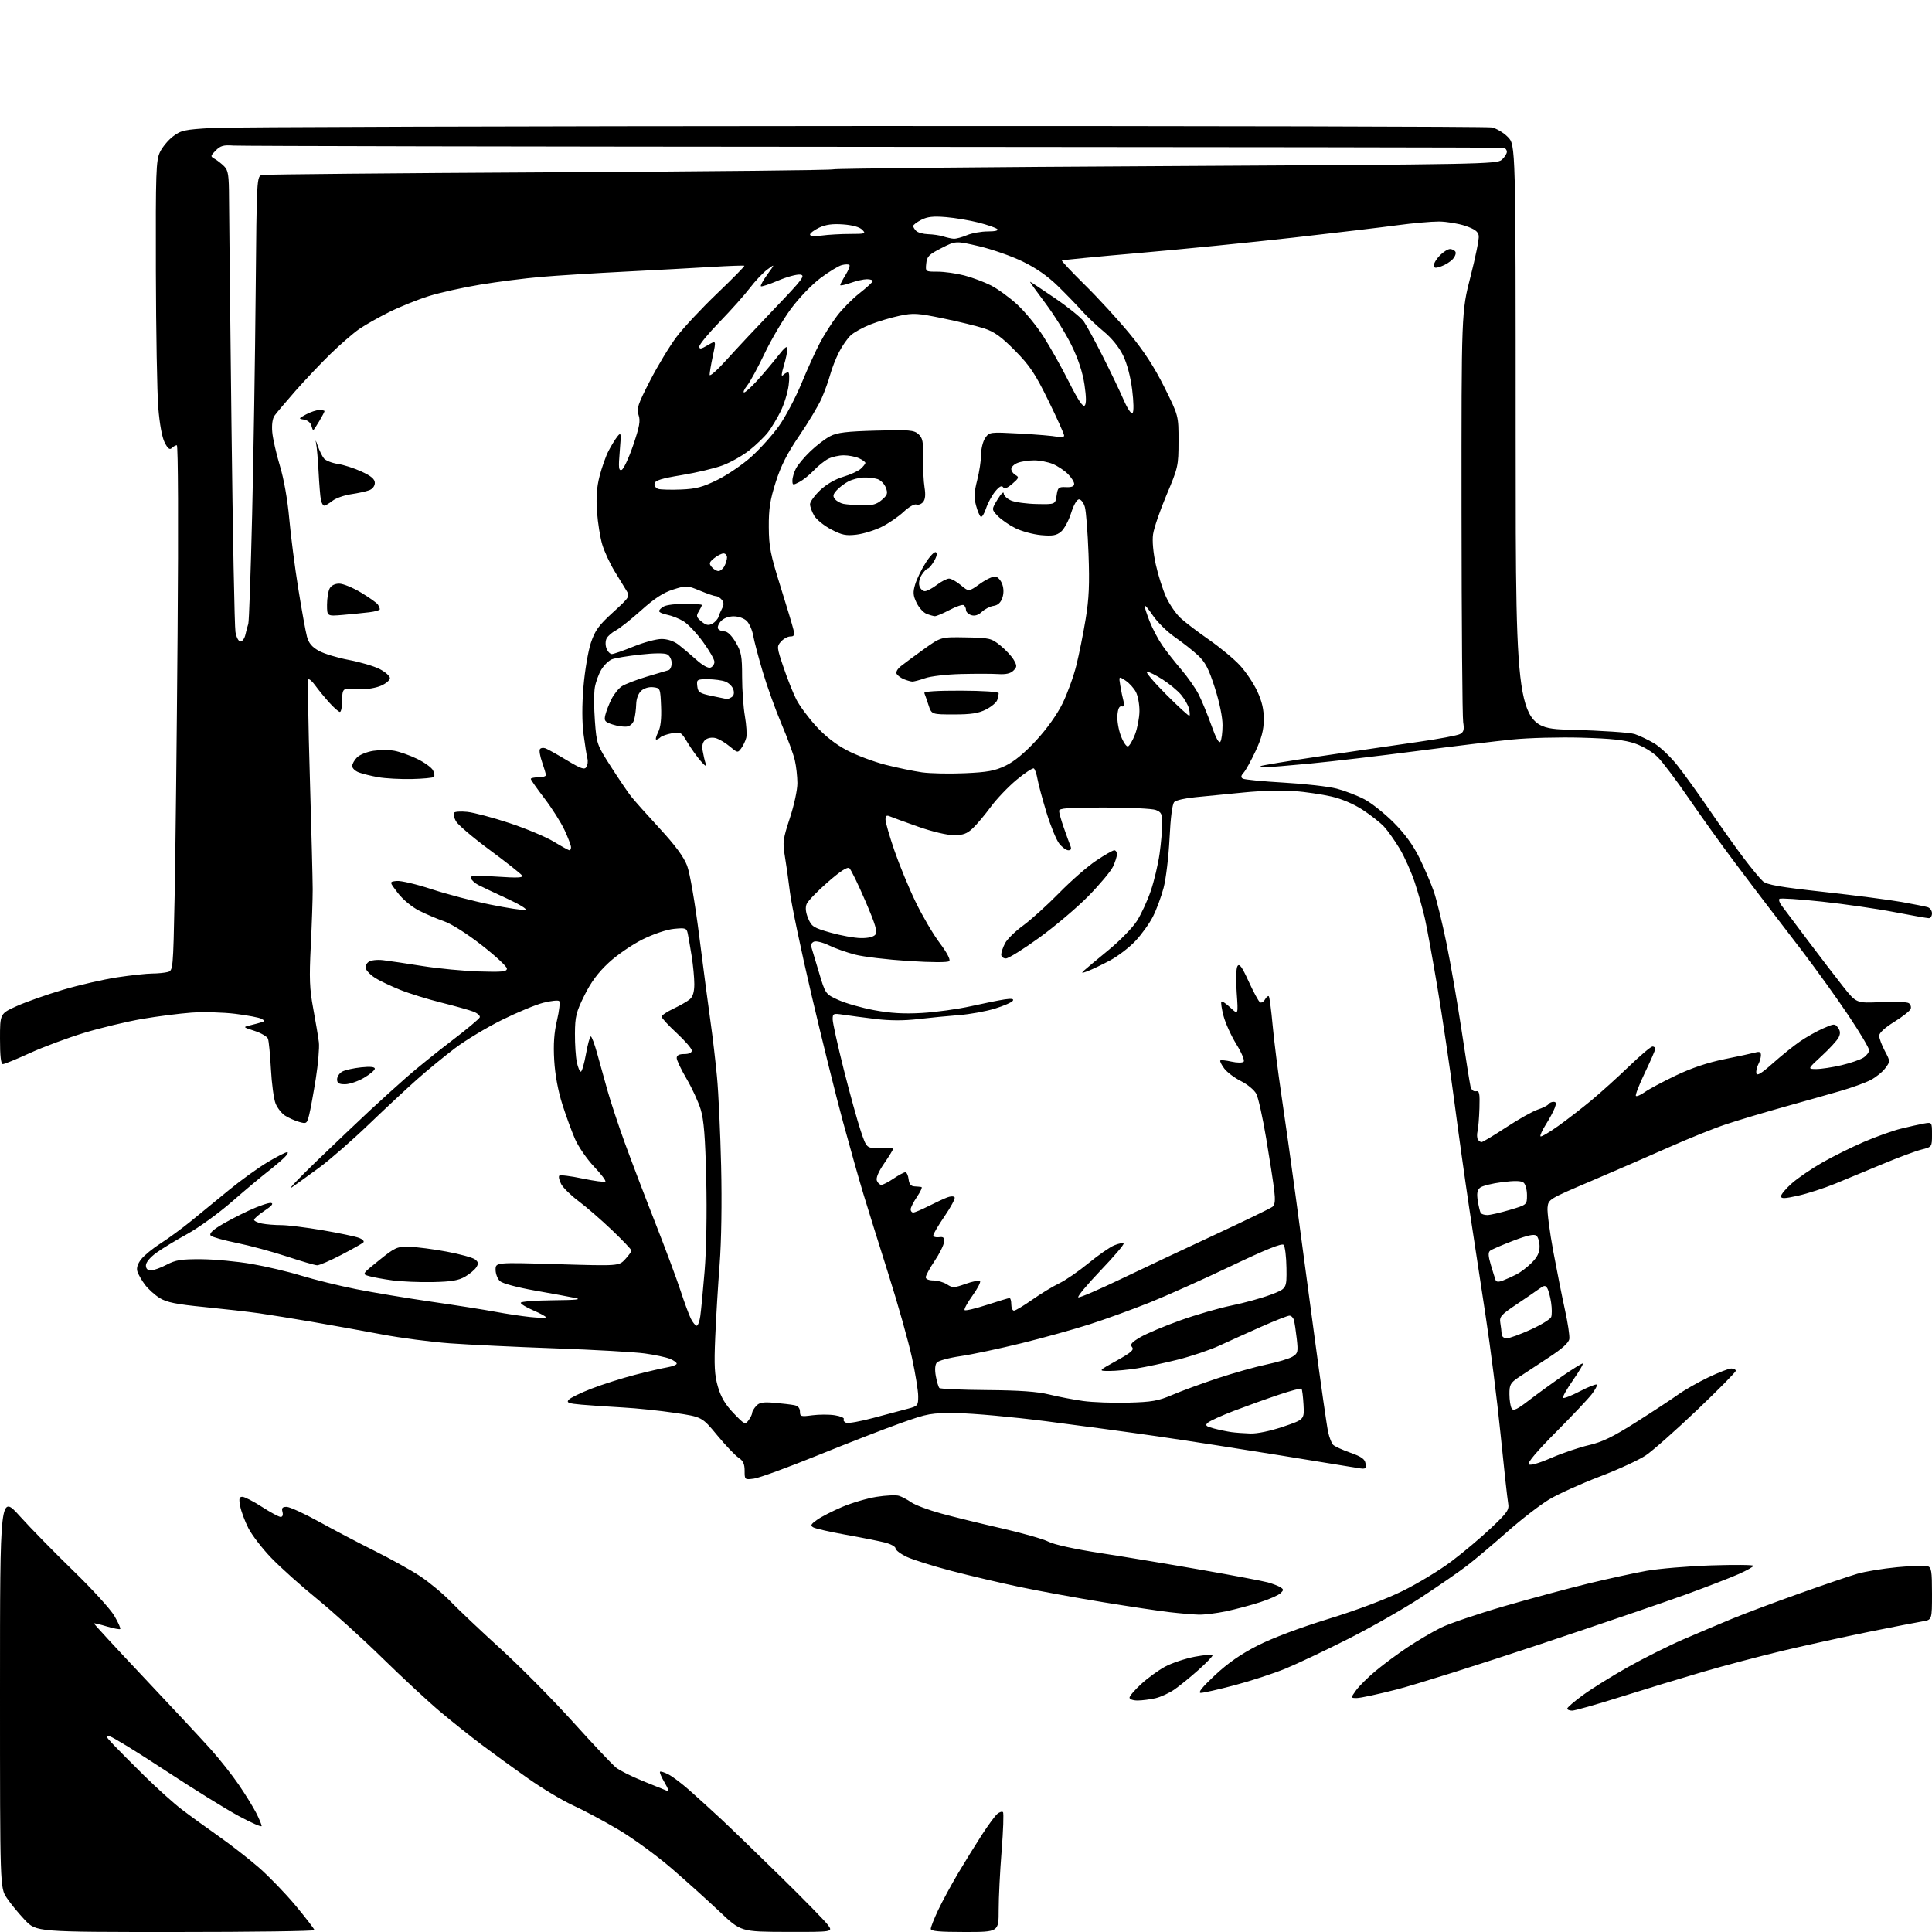 <?xml version="1.0" encoding="UTF-8" standalone="no"?>
<svg 
  version="1.1" 
  xmlns="http://www.w3.org/2000/svg" 
  xmlns:xlink="http://www.w3.org/1999/xlink" 
  xmlns:svg="http://www.w3.org/2000/svg"
  xmlns:rdf="http://www.w3.org/1999/02/22-rdf-syntax-ns#"
  xmlns:cc="http://creativecommons.org/ns#"
  xmlns:dc="http://purl.org/dc/elements/1.1/"
  viewBox="0 0 768 768"
  width="768"
  height="768"
>
<style>svg {background-color: white; }</style>"
<path stroke="none" fill="black" fill-rule="evenodd" d="M69.71,768.00C14.42,768.00 14.42,768.00 9.90,763.25C7.42,760.64 4.17,756.68 2.69,754.45C0.00,750.39 0.00,750.39 -0.00,672.18C-0.00,593.97 -0.00,593.97 7.91,602.73C12.26,607.56 21.86,617.35 29.23,624.50C36.60,631.65 43.90,639.66 45.44,642.30C46.98,644.93 48.04,647.30 47.79,647.55C47.54,647.80 45.14,647.34 42.46,646.54C39.78,645.73 37.48,645.18 37.35,645.32C37.22,645.45 46.20,655.19 57.30,666.96C68.41,678.72 80.35,691.54 83.83,695.43C87.32,699.32 92.31,705.65 94.94,709.50C97.57,713.35 100.68,718.39 101.86,720.71C103.04,723.03 104.00,725.35 104.00,725.88C104.00,726.41 99.84,724.58 94.75,721.82C89.66,719.07 76.60,710.96 65.73,703.81C54.86,696.65 44.96,690.56 43.73,690.26C41.79,689.79 41.95,690.20 45.00,693.45C46.92,695.49 52.56,701.16 57.51,706.04C62.47,710.91 69.05,716.84 72.14,719.20C75.23,721.57 81.75,726.30 86.63,729.73C91.51,733.15 98.80,738.82 102.83,742.32C106.86,745.82 113.49,752.69 117.57,757.59C121.64,762.49 124.98,766.84 124.99,767.25C124.99,767.66 100.12,768.00 69.71,768.00zM312.82,767.96C294.50,767.91 294.50,767.91 286.00,759.86C281.32,755.43 272.72,747.69 266.88,742.65C261.05,737.62 251.57,730.71 245.82,727.31C240.07,723.90 231.93,719.55 227.73,717.64C223.53,715.72 215.46,710.88 209.80,706.88C204.13,702.88 195.90,696.90 191.50,693.59C187.10,690.28 179.68,684.36 175.00,680.43C170.32,676.50 159.97,666.90 152.00,659.10C144.03,651.29 132.32,640.70 126.00,635.56C119.67,630.41 111.53,623.12 107.89,619.34C104.25,615.57 100.13,610.21 98.72,607.44C97.31,604.66 95.85,600.73 95.47,598.69C94.91,595.70 95.08,595.00 96.35,595.00C97.22,595.00 100.72,596.80 104.12,599.00C107.53,601.20 110.87,603.00 111.56,603.00C112.32,603.00 112.61,602.21 112.29,601.00C111.88,599.45 112.26,599.00 113.95,599.00C115.16,599.00 120.97,601.67 126.88,604.93C132.79,608.20 142.77,613.44 149.06,616.57C155.35,619.71 163.43,624.20 167.00,626.55C170.57,628.91 176.04,633.45 179.15,636.66C182.26,639.87 191.22,648.35 199.07,655.50C206.92,662.65 219.83,675.70 227.77,684.50C235.71,693.30 243.39,701.45 244.85,702.62C246.31,703.79 251.10,706.19 255.50,707.97C259.90,709.74 264.16,711.46 264.96,711.79C265.98,712.20 265.75,711.24 264.17,708.56C262.93,706.46 262.12,704.55 262.37,704.30C262.61,704.05 264.12,704.53 265.72,705.36C267.32,706.18 271.07,709.02 274.06,711.66C277.05,714.30 282.65,719.39 286.50,722.97C290.35,726.56 301.07,736.92 310.33,746.00C319.59,755.07 328.05,763.74 329.15,765.25C331.14,768.00 331.14,768.00 312.82,767.96zM383.50,768.00C373.37,768.00 370.00,767.69 370.00,766.75C370.00,766.06 371.33,762.70 372.94,759.28C374.56,755.86 378.09,749.34 380.79,744.78C383.49,740.23 387.76,733.32 390.28,729.43C392.80,725.54 395.58,721.76 396.46,721.04C397.33,720.31 398.34,720.01 398.70,720.36C399.05,720.72 398.81,727.64 398.16,735.75C397.51,743.86 396.98,754.44 396.99,759.25C397.00,768.00 397.00,768.00 383.50,768.00zM624.96,680.00C623.88,680.00 623.00,679.64 623.00,679.19C623.00,678.75 625.81,676.33 629.25,673.82C632.69,671.31 640.67,666.33 647.00,662.76C653.33,659.20 663.23,654.24 669.00,651.74C674.77,649.25 683.55,645.54 688.50,643.49C693.45,641.45 705.43,636.95 715.12,633.50C724.81,630.04 735.26,626.48 738.35,625.59C741.43,624.69 748.56,623.52 754.20,622.98C759.83,622.44 765.24,622.26 766.22,622.57C767.78,623.06 768.00,624.44 768.00,633.52C768.00,643.91 768.00,643.91 764.25,644.52C762.19,644.85 752.62,646.72 743.00,648.66C733.38,650.61 718.08,653.97 709.00,656.12C699.92,658.28 685.52,662.08 677.00,664.57C668.48,667.06 653.72,671.55 644.21,674.55C634.69,677.55 626.03,680.00 624.96,680.00zM452.25,675.98C450.44,675.99 449.00,675.49 449.00,674.84C449.00,674.20 451.09,671.77 453.64,669.43C456.18,667.09 460.44,663.99 463.10,662.54C465.76,661.10 471.10,659.31 474.97,658.57C478.83,657.84 482.00,657.59 482.00,658.04C482.00,658.48 479.43,661.13 476.29,663.93C473.15,666.73 468.90,670.18 466.85,671.60C464.81,673.02 461.41,674.58 459.32,675.07C457.22,675.55 454.04,675.96 452.25,675.98zM539.39,675.00C536.86,675.00 536.86,675.00 539.04,671.95C540.23,670.27 543.77,666.77 546.90,664.16C550.04,661.55 555.77,657.31 559.65,654.74C563.52,652.16 569.43,648.69 572.77,647.03C576.12,645.37 587.49,641.52 598.03,638.46C608.58,635.41 623.58,631.37 631.36,629.48C639.14,627.59 649.55,625.32 654.50,624.43C659.45,623.55 671.04,622.58 680.25,622.27C689.46,621.97 697.00,622.04 697.00,622.42C697.00,622.80 694.41,624.26 691.25,625.67C688.09,627.08 678.75,630.70 670.50,633.71C662.25,636.72 635.95,645.70 612.05,653.67C588.15,661.64 562.60,669.70 555.26,671.58C547.92,673.46 540.78,675.00 539.39,675.00zM477.30,672.95C476.08,672.92 477.89,670.67 482.93,665.95C488.13,661.09 493.24,657.53 499.93,654.13C505.79,651.14 516.68,647.05 528.00,643.56C539.32,640.08 550.77,635.77 557.50,632.46C563.55,629.49 572.33,624.17 577.00,620.64C581.68,617.12 588.78,611.14 592.78,607.35C599.30,601.16 599.99,600.16 599.50,597.48C599.20,595.84 597.84,583.48 596.48,570.00C595.13,556.52 592.42,535.15 590.47,522.50C588.52,509.85 585.61,490.73 584.00,480.00C582.39,469.27 579.69,449.93 578.00,437.00C576.30,424.07 573.34,404.09 571.41,392.59C569.48,381.08 567.23,368.71 566.41,365.09C565.59,361.46 563.79,355.07 562.42,350.87C561.04,346.68 558.33,340.60 556.39,337.37C554.45,334.14 551.66,330.20 550.18,328.61C548.71,327.03 544.89,324.02 541.70,321.93C538.12,319.59 533.34,317.56 529.20,316.61C525.51,315.77 518.89,314.80 514.50,314.44C510.10,314.09 501.10,314.34 494.50,315.01C487.90,315.68 479.25,316.52 475.28,316.89C471.30,317.25 467.49,318.11 466.80,318.80C466.01,319.59 465.32,324.84 464.91,333.27C464.55,340.55 463.49,349.39 462.55,352.93C461.62,356.46 459.72,361.59 458.34,364.31C456.96,367.04 453.84,371.40 451.40,374.00C448.97,376.60 444.38,380.12 441.21,381.81C438.04,383.50 434.11,385.38 432.47,386.00C429.92,386.96 429.71,386.92 431.00,385.73C431.82,384.97 436.17,381.35 440.64,377.68C445.12,374.01 450.19,368.82 451.90,366.15C453.62,363.48 456.12,358.07 457.46,354.12C458.80,350.17 460.37,343.54 460.95,339.40C461.53,335.25 462.00,329.85 462.00,327.40C462.00,323.54 461.66,322.82 459.43,321.98C458.02,321.44 448.80,321.00 438.93,321.00C424.59,321.00 421.00,321.27 421.00,322.34C421.00,323.08 421.85,326.12 422.90,329.09C423.94,332.07 425.11,335.29 425.50,336.25C426.00,337.46 425.74,338.00 424.68,338.00C423.84,338.00 422.20,336.80 421.05,335.34C419.90,333.87 417.64,328.36 416.03,323.09C414.41,317.81 412.80,311.81 412.43,309.74C412.07,307.67 411.41,305.75 410.96,305.47C410.51,305.20 407.41,307.24 404.08,310.01C400.75,312.78 396.13,317.63 393.82,320.78C391.51,323.92 388.30,327.74 386.70,329.25C384.38,331.44 382.85,332.00 379.14,331.99C376.45,331.99 370.50,330.57 365.00,328.63C359.77,326.79 354.71,324.95 353.75,324.53C352.42,323.96 352.00,324.26 352.00,325.80C352.00,326.90 353.60,332.46 355.56,338.15C357.52,343.84 361.30,353.02 363.97,358.53C366.64,364.05 370.95,371.40 373.55,374.85C376.44,378.70 377.91,381.49 377.34,382.06C376.78,382.62 370.52,382.61 361.18,382.01C352.81,381.48 343.23,380.34 339.91,379.48C336.59,378.62 331.92,376.97 329.54,375.81C327.16,374.65 324.50,373.98 323.62,374.31C322.75,374.65 322.22,375.50 322.45,376.21C322.68,376.92 324.05,381.47 325.49,386.33C328.11,395.16 328.11,395.16 333.31,397.52C336.16,398.82 342.55,400.63 347.50,401.56C354.01,402.77 359.27,403.08 366.50,402.67C372.00,402.35 380.77,401.14 386.00,399.97C391.23,398.80 397.26,397.59 399.40,397.27C402.16,396.87 403.10,397.03 402.61,397.82C402.23,398.44 399.03,399.84 395.50,400.93C391.97,402.02 385.58,403.18 381.29,403.51C377.01,403.84 369.68,404.56 365.00,405.10C359.26,405.77 353.74,405.75 348.00,405.05C343.32,404.48 337.59,403.73 335.25,403.37C331.23,402.77 331.00,402.87 331.00,405.19C331.00,406.53 332.98,415.48 335.39,425.07C337.81,434.66 340.85,445.65 342.14,449.50C344.50,456.50 344.50,456.50 349.75,456.28C352.64,456.16 355.00,456.35 355.00,456.71C355.00,457.06 353.41,459.67 351.46,462.49C349.21,465.76 348.16,468.25 348.57,469.32C348.92,470.24 349.74,471.00 350.37,471.00C351.01,471.00 353.19,469.87 355.21,468.50C357.24,467.12 359.34,466.00 359.88,466.00C360.42,466.00 361.01,467.24 361.18,468.75C361.41,470.68 362.09,471.53 363.50,471.60C364.60,471.66 365.85,471.77 366.29,471.85C366.72,471.93 365.93,473.68 364.54,475.73C363.14,477.78 362.00,480.03 362.00,480.73C362.00,481.43 362.46,482.00 363.03,482.00C363.60,482.00 366.33,480.85 369.10,479.45C371.86,478.05 375.21,476.49 376.53,475.99C377.91,475.46 379.16,475.45 379.48,475.96C379.78,476.45 377.99,479.81 375.51,483.43C373.03,487.05 371.00,490.49 371.00,491.07C371.00,491.65 372.01,491.98 373.25,491.81C375.07,491.56 375.45,491.94 375.26,493.78C375.12,495.03 373.44,498.40 371.51,501.27C369.58,504.13 368.00,507.04 368.00,507.74C368.00,508.48 369.26,509.00 371.04,509.00C372.70,509.00 375.15,509.71 376.46,510.57C378.65,512.00 379.28,511.98 383.88,510.35C386.64,509.37 389.20,508.87 389.57,509.24C389.95,509.61 388.59,512.23 386.56,515.06C384.52,517.88 383.13,520.47 383.46,520.79C383.79,521.12 387.79,520.18 392.34,518.70C396.89,517.21 400.93,516.00 401.31,516.00C401.69,516.00 402.00,517.12 402.00,518.50C402.00,519.88 402.48,521.00 403.07,521.00C403.66,521.00 406.92,519.05 410.32,516.66C413.72,514.27 418.52,511.35 421.00,510.17C423.48,509.00 428.71,505.40 432.63,502.19C436.55,498.97 441.18,495.75 442.91,495.04C444.65,494.32 446.32,493.99 446.64,494.31C446.96,494.63 442.81,499.50 437.42,505.13C432.03,510.77 428.09,515.53 428.65,515.72C429.22,515.91 436.84,512.63 445.59,508.43C454.34,504.23 471.18,496.29 483.00,490.80C494.82,485.30 505.10,480.31 505.84,479.71C506.83,478.89 507.00,477.14 506.51,473.05C506.14,470.00 504.71,460.77 503.33,452.54C501.96,444.31 500.19,436.34 499.41,434.83C498.63,433.33 495.90,431.05 493.33,429.77C490.77,428.49 487.76,426.23 486.65,424.74C485.54,423.25 484.84,421.83 485.10,421.57C485.35,421.32 487.34,421.51 489.53,422.01C491.76,422.51 493.88,422.52 494.36,422.04C494.85,421.55 493.58,418.50 491.46,415.07C489.39,411.72 487.10,406.65 486.36,403.81C485.62,400.97 485.25,398.42 485.52,398.15C485.80,397.87 487.42,398.96 489.13,400.57C492.24,403.50 492.24,403.50 491.60,394.50C491.23,389.21 491.37,384.89 491.93,384.02C492.68,382.88 493.70,384.29 496.38,390.17C498.29,394.36 500.31,398.07 500.87,398.42C501.42,398.76 502.32,398.25 502.86,397.28C503.41,396.31 504.08,395.75 504.37,396.03C504.65,396.32 505.34,401.49 505.89,407.53C506.44,413.56 508.02,426.15 509.41,435.50C510.80,444.85 513.30,462.62 514.97,475.00C516.64,487.38 520.04,512.77 522.54,531.43C525.03,550.09 527.47,567.13 527.96,569.30C528.44,571.47 529.34,573.74 529.94,574.34C530.55,574.95 533.62,576.36 536.77,577.47C541.25,579.06 542.57,580.00 542.83,581.81C543.13,583.91 542.86,584.07 539.83,583.57C538.00,583.26 523.90,580.97 508.50,578.47C493.10,575.97 471.27,572.58 460.00,570.95C448.73,569.32 428.76,566.62 415.64,564.94C402.52,563.26 386.77,561.83 380.64,561.76C369.99,561.64 368.99,561.82 358.00,565.73C351.68,567.98 336.83,573.74 325.01,578.54C313.18,583.33 301.82,587.48 299.76,587.76C296.02,588.26 296.00,588.25 296.00,584.65C296.00,581.94 295.40,580.65 293.59,579.46C292.26,578.59 288.45,574.59 285.12,570.57C279.07,563.25 279.07,563.25 268.28,561.65C262.35,560.76 253.00,559.79 247.50,559.49C242.00,559.18 234.66,558.69 231.20,558.38C225.99,557.93 225.10,557.59 226.04,556.45C226.67,555.69 230.78,553.69 235.19,551.99C239.59,550.29 247.31,547.84 252.34,546.54C257.38,545.24 263.19,543.89 265.25,543.54C267.31,543.19 269.00,542.53 269.00,542.08C269.00,541.62 267.76,540.74 266.25,540.13C264.74,539.52 260.26,538.57 256.29,538.02C252.33,537.47 236.35,536.56 220.79,536.00C205.23,535.45 186.38,534.54 178.89,534.00C171.40,533.45 159.25,531.86 151.89,530.47C144.53,529.08 132.20,526.86 124.50,525.53C116.80,524.21 107.12,522.64 103.00,522.05C98.88,521.46 89.09,520.35 81.25,519.57C70.04,518.47 66.26,517.70 63.48,515.99C61.54,514.79 58.89,512.39 57.59,510.66C56.30,508.92 54.95,506.56 54.60,505.41C54.18,504.03 54.71,502.36 56.15,500.54C57.35,499.01 60.84,496.16 63.92,494.21C66.99,492.25 72.42,488.26 76.00,485.35C79.58,482.43 86.33,476.91 91.00,473.07C95.67,469.24 102.54,464.28 106.26,462.05C109.98,459.82 113.53,458.00 114.15,458.00C114.77,458.00 114.20,459.03 112.89,460.29C111.57,461.55 108.55,464.10 106.16,465.95C103.77,467.80 97.47,473.09 92.16,477.71C86.85,482.33 78.86,488.11 74.40,490.55C69.95,492.99 64.44,496.35 62.15,498.00C59.68,499.80 58.00,501.82 58.00,503.01C58.00,504.32 58.67,505.00 59.97,505.00C61.05,505.00 63.86,503.99 66.22,502.75C69.82,500.86 72.01,500.51 80.00,500.56C85.22,500.59 94.22,501.43 100.00,502.43C105.78,503.43 114.72,505.54 119.89,507.13C125.05,508.71 134.78,511.11 141.52,512.45C148.25,513.79 161.80,516.04 171.63,517.47C181.46,518.89 192.88,520.69 197.00,521.47C201.12,522.25 207.31,523.18 210.75,523.54C214.19,523.90 217.00,523.94 217.00,523.63C217.00,523.31 214.75,522.09 212.00,520.90C209.25,519.72 207.00,518.36 207.00,517.88C207.00,517.39 212.74,516.95 219.75,516.88C229.28,516.79 231.49,516.55 228.50,515.93C226.30,515.48 219.10,514.15 212.51,512.99C205.61,511.77 199.77,510.20 198.76,509.28C197.79,508.41 197.00,506.36 197.00,504.74C197.00,501.80 197.00,501.80 221.51,502.53C246.03,503.26 246.03,503.26 248.51,500.58C249.88,499.10 251.00,497.55 251.00,497.12C251.00,496.70 247.49,493.01 243.20,488.92C238.92,484.84 232.95,479.67 229.95,477.44C226.95,475.20 223.86,472.16 223.08,470.69C222.30,469.21 221.96,467.71 222.32,467.34C222.69,466.98 226.83,467.49 231.52,468.48C236.22,469.46 240.32,470.01 240.64,469.69C240.96,469.37 238.93,466.69 236.13,463.74C233.34,460.78 229.97,455.91 228.64,452.92C227.32,449.93 225.03,443.67 223.54,438.99C221.82,433.59 220.65,427.23 220.31,421.50C219.94,415.07 220.25,410.52 221.42,405.58C222.32,401.77 222.70,398.33 222.28,397.93C221.85,397.54 219.03,397.84 216.00,398.60C212.97,399.37 205.55,402.45 199.50,405.45C193.45,408.45 185.05,413.51 180.84,416.70C176.63,419.89 169.88,425.43 165.86,429.00C161.83,432.57 153.13,440.69 146.52,447.03C139.91,453.37 131.12,461.04 127.00,464.07C122.88,467.10 117.92,470.67 116.00,472.00C114.08,473.33 118.58,468.57 126.00,461.42C133.43,454.27 142.88,445.28 147.00,441.45C151.12,437.62 157.69,431.68 161.58,428.25C165.48,424.82 173.55,418.29 179.51,413.75C185.48,409.21 190.52,405.00 190.72,404.39C190.92,403.77 189.82,402.78 188.29,402.17C186.75,401.56 181.00,399.95 175.50,398.57C170.00,397.20 162.57,394.89 159.00,393.45C155.43,392.00 151.08,389.95 149.35,388.89C147.62,387.83 145.90,386.19 145.54,385.26C145.15,384.23 145.53,383.09 146.50,382.38C147.42,381.70 149.88,381.41 152.30,381.69C154.61,381.96 161.68,383.01 168.00,384.02C174.32,385.02 184.45,385.99 190.50,386.17C199.69,386.45 201.50,386.26 201.50,385.02C201.50,384.21 197.00,380.03 191.50,375.73C185.64,371.16 179.43,367.22 176.50,366.22C173.75,365.27 169.26,363.36 166.52,361.96C163.65,360.49 160.09,357.52 158.13,354.96C154.72,350.50 154.72,350.50 157.71,350.20C159.36,350.03 165.61,351.51 171.60,353.48C177.60,355.45 188.07,358.20 194.87,359.58C201.68,360.97 207.98,361.92 208.87,361.71C209.78,361.49 206.54,359.50 201.50,357.18C196.55,354.90 191.41,352.47 190.08,351.77C188.75,351.07 187.46,349.88 187.20,349.12C186.83,347.98 188.58,347.87 197.50,348.48C205.66,349.03 208.07,348.93 207.52,348.03C207.12,347.38 201.32,342.80 194.64,337.86C187.96,332.92 181.92,327.77 181.21,326.41C180.49,325.06 180.15,323.57 180.44,323.10C180.73,322.63 183.11,322.46 185.73,322.73C188.36,323.00 195.90,325.00 202.49,327.18C209.08,329.36 217.02,332.69 220.12,334.57C223.22,336.46 226.04,338.00 226.38,338.00C226.72,338.00 227.00,337.44 226.99,336.75C226.98,336.06 225.83,333.02 224.43,330.00C223.02,326.98 219.43,321.30 216.44,317.39C213.45,313.48 211.00,309.99 211.00,309.64C211.00,309.29 212.35,309.00 214.00,309.00C215.65,309.00 217.00,308.61 217.00,308.13C217.00,307.64 216.33,305.35 215.51,303.02C214.69,300.69 214.28,298.35 214.61,297.83C214.93,297.30 215.94,297.14 216.85,297.48C217.76,297.82 221.58,299.96 225.34,302.22C230.92,305.58 232.34,306.08 233.10,304.92C233.61,304.14 233.79,302.60 233.50,301.50C233.20,300.40 232.52,296.10 231.98,291.95C231.34,287.06 231.32,280.37 231.94,272.95C232.47,266.65 233.79,258.83 234.87,255.57C236.53,250.60 237.96,248.62 243.68,243.41C250.23,237.43 250.44,237.09 249.06,234.84C248.26,233.55 246.11,230.03 244.27,227.00C242.43,223.97 240.25,219.25 239.42,216.50C238.59,213.75 237.65,207.90 237.33,203.50C236.91,197.78 237.20,193.72 238.35,189.25C239.24,185.81 240.83,181.31 241.90,179.25C242.97,177.19 244.56,174.60 245.43,173.50C246.90,171.65 246.97,172.07 246.36,179.38C245.81,185.90 245.94,187.19 247.10,186.80C247.87,186.55 249.92,182.17 251.67,177.08C254.23,169.58 254.64,167.28 253.84,164.98C252.97,162.49 253.54,160.78 258.41,151.32C261.47,145.37 266.21,137.54 268.94,133.92C271.67,130.30 278.94,122.52 285.09,116.64C291.24,110.75 296.10,105.81 295.89,105.64C295.67,105.48 289.88,105.69 283.00,106.10C276.12,106.52 260.60,107.36 248.50,107.98C236.40,108.59 221.32,109.54 215.00,110.08C208.68,110.62 197.88,112.00 191.00,113.13C184.12,114.26 174.90,116.32 170.50,117.69C166.10,119.07 159.04,121.91 154.80,124.01C150.57,126.11 145.17,129.16 142.80,130.79C140.44,132.42 135.33,136.85 131.44,140.63C127.56,144.41 121.26,151.06 117.44,155.40C113.63,159.75 109.90,164.16 109.16,165.20C108.31,166.39 107.97,168.86 108.23,171.80C108.46,174.39 109.82,180.39 111.26,185.15C112.86,190.43 114.31,198.61 114.98,206.15C115.58,212.94 117.20,225.47 118.57,234.00C119.94,242.53 121.49,251.10 122.02,253.06C122.71,255.64 124.00,257.19 126.74,258.71C128.81,259.87 134.16,261.49 138.64,262.33C143.12,263.17 148.63,264.79 150.89,265.94C153.15,267.10 155.00,268.73 155.00,269.57C155.00,270.41 153.36,271.79 151.35,272.63C149.34,273.47 145.85,274.06 143.60,273.94C141.34,273.83 138.71,273.79 137.75,273.87C136.36,273.97 136.00,274.93 136.00,278.50C136.00,280.98 135.60,283.00 135.12,283.00C134.63,283.00 132.72,281.31 130.86,279.25C129.01,277.19 126.52,274.15 125.33,272.50C124.14,270.85 122.91,269.76 122.59,270.07C122.28,270.39 122.53,287.71 123.16,308.57C123.78,329.43 124.29,349.65 124.30,353.50C124.31,357.35 123.96,367.48 123.54,376.00C122.89,388.94 123.05,393.07 124.53,401.00C125.50,406.23 126.50,412.22 126.76,414.32C127.01,416.42 126.46,422.94 125.53,428.82C124.59,434.69 123.41,441.15 122.90,443.17C122.00,446.71 121.84,446.82 118.86,445.96C117.15,445.47 114.65,444.34 113.29,443.46C111.94,442.57 110.25,440.42 109.55,438.67C108.84,436.93 108.01,430.77 107.70,425.00C107.39,419.23 106.86,413.79 106.52,412.91C106.19,412.04 103.79,410.64 101.21,409.80C96.50,408.28 96.50,408.28 99.50,407.56C101.15,407.16 103.17,406.62 104.00,406.35C105.31,405.93 105.30,405.75 103.93,404.98C103.06,404.50 98.40,403.61 93.56,403.01C88.72,402.41 80.88,402.19 76.13,402.53C71.38,402.88 62.55,404.00 56.49,405.04C50.44,406.08 40.09,408.57 33.49,410.56C26.90,412.56 17.18,416.18 11.89,418.60C6.61,421.02 1.77,423.00 1.14,423.00C0.36,423.00 -0.00,419.83 -0.00,412.96C-0.00,402.92 -0.00,402.92 6.73,399.90C10.43,398.24 18.68,395.33 25.07,393.44C31.46,391.55 41.14,389.33 46.59,388.50C52.04,387.68 58.30,387.00 60.50,386.99C62.70,386.98 65.47,386.71 66.66,386.39C68.79,385.82 68.83,385.45 69.41,356.66C69.74,340.62 70.27,293.64 70.59,252.25C70.94,208.47 70.81,177.00 70.29,177.00C69.80,177.00 68.90,177.50 68.29,178.11C67.47,178.93 66.72,178.36 65.47,175.94C64.43,173.92 63.44,168.56 62.92,162.07C62.45,156.26 62.02,131.84 61.96,107.81C61.86,68.47 62.02,63.75 63.57,60.50C64.51,58.51 66.85,55.69 68.78,54.22C71.95,51.80 73.36,51.49 84.39,50.86C91.05,50.48 207.48,50.13 343.12,50.08C478.77,50.04 591.21,50.29 593.00,50.65C594.78,51.01 597.65,52.71 599.37,54.44C602.50,57.59 602.50,57.59 602.50,173.54C602.50,289.50 602.50,289.50 624.50,290.09C636.60,290.42 648.00,291.19 649.83,291.80C651.67,292.41 655.11,294.05 657.49,295.44C659.86,296.83 664.04,300.79 666.77,304.23C669.50,307.68 675.25,315.68 679.56,322.00C683.87,328.32 689.95,336.88 693.07,341.00C696.19,345.12 699.65,349.31 700.76,350.30C702.36,351.73 707.40,352.62 725.14,354.57C737.44,355.93 751.33,357.73 756.00,358.57C760.67,359.41 765.29,360.33 766.25,360.61C767.21,360.90 768.00,362.00 768.00,363.07C768.00,364.13 767.44,365.00 766.75,365.00C766.06,364.99 759.88,363.90 753.00,362.57C746.12,361.24 733.19,359.37 724.25,358.41C715.31,357.45 707.71,356.95 707.36,357.31C707.01,357.66 707.35,358.79 708.11,359.82C708.87,360.85 713.53,367.05 718.45,373.60C723.37,380.14 729.77,388.50 732.67,392.16C737.94,398.81 737.94,398.81 747.72,398.35C753.10,398.09 758.08,398.28 758.78,398.77C759.49,399.26 759.82,400.30 759.51,401.08C759.21,401.86 756.27,404.17 752.98,406.21C749.28,408.50 747.00,410.60 747.00,411.71C747.00,412.69 748.00,415.39 749.22,417.71C751.45,421.92 751.45,421.92 749.42,424.64C748.30,426.14 745.68,428.25 743.60,429.33C741.51,430.41 736.14,432.36 731.65,433.66C727.17,434.96 716.98,437.84 709.00,440.07C701.02,442.30 690.66,445.40 685.97,446.97C681.28,448.53 671.16,452.61 663.47,456.03C655.79,459.44 641.85,465.50 632.50,469.48C615.66,476.64 615.50,476.74 615.17,480.04C614.99,481.87 616.02,489.70 617.45,497.44C618.89,505.17 620.98,515.66 622.10,520.74C623.22,525.83 624.00,531.00 623.82,532.24C623.60,533.80 621.02,536.12 615.50,539.72C611.10,542.59 605.81,546.08 603.75,547.46C600.39,549.72 600.00,550.43 600.02,554.24C600.02,556.58 600.43,559.13 600.91,559.89C601.60,560.99 603.07,560.30 607.85,556.61C611.19,554.05 617.17,549.71 621.14,546.97C625.11,544.24 628.71,542.00 629.14,542.00C629.58,542.00 627.87,544.95 625.35,548.55C622.83,552.16 621.03,555.36 621.34,555.68C621.66,555.99 624.68,554.81 628.05,553.05C631.43,551.30 634.44,550.10 634.74,550.40C635.03,550.70 634.14,552.42 632.75,554.22C631.37,556.03 624.94,562.82 618.48,569.32C611.14,576.70 607.08,581.48 607.67,582.07C608.26,582.66 611.63,581.71 616.66,579.53C621.09,577.61 627.82,575.33 631.61,574.46C636.95,573.23 641.20,571.17 650.50,565.26C657.10,561.08 664.56,556.17 667.07,554.37C669.58,552.57 674.97,549.50 679.04,547.55C683.11,545.60 687.24,544.00 688.22,544.00C689.20,544.00 690.00,544.41 690.00,544.92C690.00,545.43 683.08,552.44 674.61,560.51C666.15,568.57 656.99,576.67 654.26,578.51C651.53,580.35 643.27,584.15 635.90,586.96C628.53,589.77 619.56,593.82 615.96,595.96C612.36,598.09 604.83,603.90 599.22,608.85C593.61,613.81 586.41,619.88 583.21,622.34C580.01,624.80 571.79,630.48 564.95,634.96C558.10,639.45 545.08,646.87 536.00,651.46C526.92,656.05 515.67,661.38 511.00,663.30C506.32,665.22 497.24,668.19 490.80,669.90C484.37,671.60 478.29,672.98 477.30,672.95zM476.50,641.85C474.30,641.79 469.12,641.35 465.00,640.87C460.88,640.40 448.95,638.61 438.50,636.90C428.05,635.20 413.20,632.48 405.50,630.87C397.80,629.25 385.53,626.37 378.23,624.46C370.93,622.55 362.95,620.04 360.48,618.89C358.02,617.73 356.00,616.21 356.00,615.51C356.00,614.81 354.09,613.76 351.75,613.17C349.41,612.59 342.42,611.19 336.20,610.08C329.99,608.96 324.20,607.65 323.34,607.17C322.03,606.44 322.27,605.94 324.81,604.14C326.47,602.95 330.95,600.66 334.76,599.04C338.57,597.42 344.72,595.60 348.44,595.01C352.16,594.42 356.17,594.23 357.35,594.60C358.53,594.96 360.74,596.14 362.25,597.20C363.77,598.27 369.11,600.27 374.13,601.64C379.15,603.02 389.97,605.67 398.19,607.54C406.41,609.41 414.79,611.81 416.82,612.86C419.02,614.00 427.33,615.82 437.50,617.38C446.85,618.82 464.84,621.80 477.48,624.02C490.12,626.23 502.05,628.49 503.98,629.02C505.92,629.56 508.18,630.43 509.00,630.96C510.33,631.82 510.33,632.09 509.00,633.35C508.18,634.12 504.57,635.72 500.99,636.88C497.41,638.05 491.33,639.67 487.49,640.49C483.64,641.30 478.70,641.91 476.50,641.85zM497.05,569.85C499.77,569.94 504.98,568.85 510.05,567.14C518.50,564.28 518.50,564.28 518.17,558.39C517.99,555.16 517.63,552.30 517.37,552.03C517.11,551.77 512.98,552.88 508.20,554.48C503.41,556.09 495.45,558.95 490.50,560.84C485.55,562.74 480.88,564.86 480.11,565.57C478.95,566.63 479.37,567.02 482.61,567.86C484.75,568.42 487.85,569.06 489.50,569.29C491.15,569.52 494.55,569.77 497.05,569.85zM297.58,564.56C298.36,563.49 299.00,562.18 299.00,561.64C299.00,561.10 299.71,559.87 300.58,558.91C301.85,557.51 303.29,557.26 307.83,557.64C310.95,557.91 314.51,558.33 315.75,558.58C317.23,558.88 318.00,559.76 318.00,561.15C318.00,563.10 318.37,563.21 322.92,562.60C325.63,562.25 329.67,562.24 331.90,562.60C334.14,562.96 335.72,563.65 335.42,564.13C335.12,564.62 335.54,565.27 336.36,565.58C337.18,565.90 342.04,565.03 347.17,563.65C352.30,562.27 358.41,560.64 360.75,560.03C364.83,558.97 365.00,558.77 365.00,555.04C365.00,552.91 363.88,545.97 362.50,539.62C361.13,533.27 356.90,518.27 353.10,506.29C349.31,494.31 344.84,480.00 343.18,474.50C341.51,469.00 337.89,456.18 335.12,446.00C332.35,435.82 326.71,413.10 322.59,395.50C318.46,377.90 314.59,359.45 313.99,354.50C313.39,349.55 312.46,342.99 311.93,339.93C311.07,334.93 311.28,333.41 313.98,325.21C315.68,320.06 316.99,313.97 316.98,311.28C316.96,308.65 316.51,304.57 315.96,302.21C315.42,299.84 313.02,293.32 310.63,287.71C308.25,282.09 304.90,272.77 303.19,267.00C301.48,261.23 299.77,254.75 299.40,252.61C299.03,250.48 297.89,247.89 296.86,246.86C295.79,245.79 293.58,245.00 291.65,245.00C289.62,245.00 287.63,245.76 286.56,246.94C285.59,248.00 285.10,249.35 285.46,249.94C285.82,250.52 286.97,251.00 288.02,251.00C289.20,251.00 290.87,252.64 292.46,255.34C294.69,259.15 295.00,260.82 295.00,269.01C295.00,274.14 295.50,281.19 296.11,284.68C296.71,288.17 296.96,292.03 296.65,293.26C296.34,294.49 295.45,296.37 294.67,297.44C293.28,299.34 293.17,299.32 290.05,296.69C288.29,295.21 285.75,293.72 284.41,293.39C283.00,293.03 281.31,293.33 280.39,294.09C279.32,294.98 278.97,296.40 279.32,298.45C279.60,300.13 280.13,302.40 280.50,303.50C280.98,304.96 280.44,304.68 278.53,302.50C277.08,300.85 274.73,297.55 273.30,295.17C270.83,291.03 270.55,290.86 267.11,291.49C265.12,291.86 263.07,292.57 262.55,293.08C262.03,293.59 261.27,294.00 260.88,294.00C260.48,294.00 260.81,292.68 261.62,291.06C262.62,289.07 262.99,285.75 262.79,280.81C262.50,273.60 262.46,273.50 259.66,273.18C257.98,272.98 256.04,273.56 254.91,274.58C253.76,275.62 252.96,277.74 252.90,279.90C252.85,281.88 252.49,284.62 252.11,286.00C251.68,287.54 250.57,288.62 249.19,288.82C247.97,289.00 245.40,288.63 243.48,287.99C240.38,286.97 240.07,286.55 240.64,284.17C241.00,282.70 242.09,279.88 243.08,277.90C244.07,275.92 245.93,273.62 247.20,272.79C248.47,271.95 252.89,270.25 257.01,269.00C261.13,267.75 265.06,266.58 265.75,266.40C266.44,266.21 267.00,264.94 267.00,263.57C267.00,262.19 266.21,260.65 265.25,260.14C264.16,259.56 260.08,259.59 254.50,260.21C249.55,260.75 244.49,261.60 243.25,262.08C242.01,262.56 240.12,264.39 239.06,266.15C237.99,267.90 236.82,271.11 236.45,273.29C236.08,275.47 236.10,281.46 236.48,286.59C237.17,295.77 237.28,296.07 242.84,304.74C245.95,309.59 249.55,314.90 250.82,316.53C252.10,318.16 257.22,323.90 262.19,329.29C268.43,336.05 271.81,340.63 273.13,344.11C274.26,347.08 276.28,358.85 278.05,372.82C279.71,385.84 281.70,401.00 282.49,406.50C283.28,412.00 284.41,421.68 285.01,428.00C285.61,434.32 286.35,450.30 286.66,463.50C287.00,477.98 286.76,493.45 286.07,502.50C285.43,510.75 284.64,523.81 284.32,531.52C283.83,542.95 284.03,546.60 285.39,551.29C286.60,555.43 288.33,558.35 291.61,561.77C295.96,566.30 296.21,566.42 297.58,564.56zM448.50,557.58C457.92,557.33 460.44,556.88 466.00,554.50C469.57,552.96 477.68,549.99 484.00,547.89C490.32,545.80 499.10,543.32 503.50,542.40C507.90,541.48 512.54,540.08 513.81,539.29C515.94,537.99 516.07,537.40 515.48,532.19C515.13,529.06 514.62,525.71 514.35,524.75C514.08,523.79 513.29,523.00 512.58,523.00C511.87,523.00 506.84,524.97 501.39,527.39C495.95,529.80 488.46,533.18 484.75,534.90C481.04,536.62 473.61,539.12 468.25,540.47C462.89,541.81 455.57,543.38 452.00,543.95C448.43,544.52 443.48,544.98 441.00,544.98C436.50,544.97 436.50,544.97 443.81,540.92C449.65,537.68 450.90,536.59 450.01,535.51C449.12,534.44 449.81,533.61 453.29,531.57C455.71,530.15 462.83,527.15 469.10,524.90C475.37,522.65 484.58,519.98 489.56,518.96C494.54,517.95 501.52,516.02 505.06,514.69C511.50,512.27 511.50,512.27 511.39,504.08C511.33,499.57 510.82,495.42 510.24,494.84C509.53,494.13 503.09,496.72 489.35,503.28C478.43,508.50 463.88,515.02 457.00,517.78C450.12,520.53 439.40,524.43 433.16,526.43C426.92,528.43 414.70,531.83 406.00,533.97C397.30,536.11 386.42,538.42 381.84,539.09C377.25,539.75 373.00,540.91 372.39,541.66C371.68,542.52 371.54,544.49 372.01,547.05C372.41,549.26 373.05,551.39 373.43,551.76C373.80,552.14 382.30,552.50 392.30,552.58C405.35,552.68 412.37,553.18 417.11,554.35C420.74,555.24 426.82,556.40 430.61,556.93C434.40,557.45 442.45,557.74 448.50,557.58zM598.94,532.00C600.01,532.00 604.29,530.45 608.46,528.55C612.62,526.66 616.29,524.40 616.62,523.54C616.95,522.68 616.94,520.07 616.58,517.74C616.23,515.41 615.54,512.86 615.05,512.07C614.30,510.86 613.82,510.90 611.83,512.35C610.55,513.29 606.45,516.10 602.72,518.59C596.72,522.61 596.00,523.44 596.39,525.81C596.64,527.29 596.87,529.29 596.92,530.25C596.97,531.29 597.79,532.00 598.94,532.00zM276.94,527.00C277.43,527.00 278.07,525.31 278.37,523.25C278.67,521.19 279.45,513.12 280.09,505.33C280.79,496.90 281.05,482.12 280.74,468.83C280.34,451.91 279.81,445.17 278.53,441.00C277.60,437.98 275.08,432.50 272.92,428.83C270.76,425.15 269.00,421.44 269.00,420.58C269.00,419.49 269.94,419.00 272.00,419.00C273.90,419.00 275.00,418.49 275.00,417.61C275.00,416.84 272.30,413.72 269.00,410.66C265.70,407.61 263.00,404.67 263.00,404.14C263.00,403.61 265.14,402.17 267.75,400.94C270.36,399.70 273.29,398.02 274.25,397.19C275.44,396.17 276.00,394.24 276.00,391.18C276.00,388.69 275.53,383.70 274.95,380.08C274.37,376.46 273.67,372.43 273.40,371.13C272.94,368.93 272.53,368.79 267.94,369.23C265.04,369.51 259.86,371.25 255.48,373.41C251.35,375.45 245.30,379.60 242.00,382.66C237.74,386.61 234.94,390.38 232.30,395.71C229.02,402.34 228.59,404.10 228.55,410.86C228.52,415.06 228.86,420.19 229.30,422.25C229.73,424.31 230.45,426.00 230.89,426.00C231.32,426.00 232.24,422.85 232.93,419.00C233.62,415.15 234.48,412.00 234.85,412.00C235.22,412.00 236.36,415.04 237.38,418.75C238.41,422.46 240.26,429.12 241.50,433.54C242.74,437.97 245.81,447.24 248.31,454.15C250.82,461.06 256.21,475.22 260.29,485.61C264.38,496.00 268.97,508.32 270.50,513.00C272.02,517.67 273.90,522.74 274.66,524.25C275.43,525.76 276.45,527.00 276.94,527.00zM172.02,509.65C166.79,509.75 159.57,509.45 156.00,508.97C152.43,508.49 148.23,507.72 146.69,507.27C143.88,506.46 143.88,506.46 150.69,500.98C157.13,495.80 157.79,495.51 162.82,495.63C165.75,495.71 172.40,496.57 177.60,497.55C182.81,498.52 187.84,499.90 188.78,500.60C190.14,501.61 190.27,502.27 189.39,503.69C188.79,504.69 186.77,506.39 184.92,507.47C182.29,509.01 179.45,509.49 172.02,509.65zM597.47,509.01C598.87,508.48 601.31,507.37 602.90,506.55C604.49,505.73 607.19,503.66 608.89,501.95C611.11,499.73 612.00,497.90 612.00,495.55C612.00,493.73 611.44,491.78 610.75,491.21C609.85,490.46 607.21,491.04 601.50,493.22C597.10,494.90 592.99,496.68 592.36,497.17C591.51,497.84 591.57,499.27 592.62,502.78C593.39,505.38 594.22,508.06 594.47,508.74C594.80,509.64 595.63,509.71 597.47,509.01zM126.08,502.97C125.21,502.95 119.78,501.37 114.00,499.46C108.22,497.56 99.30,495.14 94.16,494.10C89.02,493.06 84.35,491.75 83.79,491.19C83.10,490.50 84.16,489.29 87.14,487.41C89.54,485.89 94.79,483.13 98.82,481.26C102.84,479.40 106.86,478.02 107.74,478.19C108.84,478.40 108.02,479.39 105.18,481.26C102.88,482.78 101.00,484.42 101.00,484.89C101.00,485.36 102.41,486.03 104.12,486.38C105.84,486.72 109.28,487.00 111.76,487.00C114.25,487.00 121.61,487.91 128.13,489.02C134.65,490.14 141.19,491.50 142.66,492.06C144.19,492.64 144.94,493.43 144.41,493.91C143.91,494.37 139.94,496.61 135.58,498.88C131.23,501.14 126.95,502.98 126.08,502.97zM591.20,483.00C592.35,483.00 596.37,482.08 600.14,480.96C607.00,478.92 607.00,478.92 607.00,475.08C607.00,472.97 606.40,470.74 605.66,470.13C604.71,469.35 602.17,469.29 597.12,469.92C593.16,470.42 589.22,471.40 588.36,472.11C587.21,473.07 586.97,474.42 587.44,477.36C587.79,479.53 588.31,481.69 588.60,482.15C588.88,482.62 590.06,483.00 591.20,483.00zM714.75,475.31C709.26,476.52 708.00,476.56 708.00,475.49C708.00,474.76 709.96,472.44 712.36,470.33C714.76,468.23 720.16,464.54 724.36,462.14C728.56,459.74 736.00,456.05 740.88,453.94C745.77,451.84 752.40,449.46 755.63,448.67C758.86,447.87 762.96,446.95 764.75,446.63C768.00,446.05 768.00,446.05 768.00,450.99C768.00,455.92 768.00,455.92 763.75,456.99C761.41,457.58 754.55,460.14 748.50,462.67C742.45,465.20 733.90,468.75 729.50,470.54C725.10,472.34 718.46,474.48 714.75,475.31zM588.95,454.00C589.41,454.00 593.80,451.36 598.71,448.14C603.62,444.91 609.29,441.73 611.31,441.06C613.32,440.40 615.23,439.44 615.55,438.93C615.86,438.42 616.76,438.00 617.53,438.00C618.62,438.00 618.74,438.56 618.02,440.45C617.51,441.80 615.91,444.77 614.47,447.05C613.03,449.32 612.09,451.43 612.38,451.72C612.67,452.00 615.86,450.13 619.47,447.56C623.08,444.98 629.06,440.35 632.77,437.26C636.47,434.17 643.16,428.13 647.63,423.82C652.10,419.52 656.26,416.00 656.88,416.00C657.50,416.00 658.00,416.41 658.00,416.90C658.00,417.40 656.14,421.69 653.86,426.43C651.59,431.18 649.98,435.32 650.30,435.64C650.62,435.96 652.21,435.27 653.83,434.12C655.45,432.96 660.99,430.00 666.14,427.54C672.36,424.56 678.85,422.38 685.50,421.03C691.00,419.92 696.51,418.73 697.75,418.39C699.44,417.92 700.00,418.19 700.00,419.45C700.00,420.37 699.52,422.03 698.94,423.12C698.35,424.21 698.01,425.81 698.19,426.67C698.41,427.79 700.22,426.69 704.68,422.71C708.08,419.68 712.93,415.77 715.46,414.03C718.00,412.28 722.15,409.93 724.71,408.81C729.11,406.86 729.41,406.84 730.63,408.51C731.57,409.80 731.64,410.85 730.89,412.39C730.32,413.55 727.30,416.85 724.17,419.73C718.50,424.95 718.50,424.95 722.00,424.96C723.92,424.97 728.42,424.28 732.00,423.44C735.57,422.60 739.50,421.24 740.75,420.43C741.99,419.62 743.00,418.28 743.00,417.45C743.00,416.62 739.33,410.44 734.83,403.72C730.34,397.00 722.03,385.43 716.37,378.00C710.70,370.57 704.33,362.25 702.20,359.50C700.08,356.75 694.29,349.10 689.34,342.50C684.38,335.90 676.32,324.66 671.43,317.52C666.54,310.37 660.94,302.94 658.99,300.99C656.95,298.95 653.13,296.65 649.97,295.57C645.83,294.14 640.65,293.58 628.68,293.24C619.97,292.99 607.60,293.31 601.18,293.96C594.75,294.60 577.60,296.67 563.06,298.57C548.51,300.46 529.61,302.68 521.06,303.50C512.50,304.32 504.41,304.99 503.08,305.00C501.75,305.00 500.88,304.79 501.13,304.53C501.39,304.28 512.38,302.46 525.55,300.51C538.72,298.55 556.02,296.02 564.00,294.88C571.97,293.74 579.33,292.36 580.36,291.81C581.86,291.00 582.11,290.08 581.63,287.06C581.30,285.00 581.01,247.46 580.98,203.64C580.94,123.96 580.94,123.96 584.54,109.99C586.52,102.30 588.00,94.99 587.82,93.75C587.58,92.05 586.28,91.08 582.50,89.79C579.75,88.86 575.02,88.08 572.00,88.06C568.98,88.05 561.55,88.71 555.50,89.53C549.45,90.35 530.77,92.57 514.00,94.47C497.23,96.36 469.77,99.10 453.00,100.55C436.23,102.00 422.33,103.35 422.13,103.55C421.92,103.75 426.01,108.09 431.20,113.21C436.40,118.32 444.37,127.00 448.91,132.50C454.70,139.51 458.85,145.90 462.83,153.88C468.50,165.26 468.50,165.26 468.48,175.38C468.47,185.19 468.33,185.84 463.71,196.76C461.10,202.95 458.69,209.99 458.36,212.41C457.99,215.08 458.42,219.80 459.46,224.46C460.39,228.67 462.24,234.46 463.55,237.33C464.87,240.20 467.42,243.93 469.22,245.62C471.02,247.30 476.13,251.20 480.57,254.28C485.00,257.36 490.56,261.97 492.91,264.52C495.26,267.06 498.36,271.70 499.80,274.82C501.69,278.90 502.41,282.08 502.38,286.11C502.34,290.25 501.48,293.51 499.10,298.59C497.33,302.37 495.21,306.22 494.38,307.14C493.28,308.35 493.18,309.00 494.03,309.52C494.67,309.91 502.01,310.62 510.35,311.10C518.68,311.57 528.17,312.65 531.43,313.51C534.68,314.37 539.63,316.28 542.43,317.76C545.22,319.24 550.43,323.39 554.01,326.98C558.43,331.41 561.71,335.91 564.24,341.03C566.28,345.17 568.86,351.19 569.97,354.41C571.07,357.62 573.33,366.84 574.98,374.89C576.63,382.94 579.33,398.52 580.99,409.51C582.64,420.50 584.23,430.53 584.53,431.79C584.85,433.20 585.68,433.96 586.69,433.79C588.08,433.54 588.28,434.51 588.10,440.50C587.98,444.35 587.64,448.49 587.34,449.69C587.05,450.90 587.11,452.36 587.46,452.94C587.82,453.52 588.49,454.00 588.95,454.00zM137.16,431.00C134.69,431.00 134.00,430.57 134.00,429.04C134.00,427.95 134.94,426.57 136.09,425.95C137.23,425.34 140.61,424.59 143.59,424.28C147.19,423.91 149.00,424.09 149.00,424.82C149.00,425.42 147.05,427.06 144.66,428.46C142.28,429.86 138.90,431.00 137.16,431.00zM399.86,381.00C398.84,381.00 398.00,380.30 398.00,379.45C398.00,378.60 398.68,376.58 399.52,374.97C400.35,373.36 403.61,370.16 406.77,367.87C409.92,365.57 416.32,359.78 421.00,355.00C425.68,350.21 432.29,344.43 435.70,342.15C439.10,339.87 442.36,338.00 442.95,338.00C443.53,338.00 444.00,338.72 444.00,339.60C444.00,340.48 443.29,342.70 442.42,344.53C441.55,346.37 437.16,351.61 432.67,356.19C428.18,360.76 419.38,368.21 413.11,372.75C406.85,377.29 400.89,381.00 399.86,381.00zM342.13,372.91C345.01,372.97 347.20,372.46 347.94,371.57C348.89,370.43 348.08,367.69 343.97,358.11C341.13,351.49 338.28,345.65 337.65,345.13C336.86,344.47 334.15,346.22 329.00,350.71C324.88,354.30 321.11,358.21 320.64,359.39C320.07,360.80 320.28,362.75 321.26,365.08C322.62,368.33 323.38,368.81 330.12,370.73C334.18,371.88 339.58,372.86 342.13,372.91zM163.67,309.68C159.18,309.78 153.20,309.45 150.39,308.96C147.58,308.46 144.09,307.61 142.64,307.05C141.19,306.50 140.00,305.36 140.00,304.52C140.00,303.69 140.87,302.13 141.93,301.07C142.99,300.01 145.91,298.84 148.42,298.46C150.93,298.08 154.68,298.07 156.74,298.44C158.81,298.81 162.87,300.24 165.76,301.63C168.65,303.02 171.50,305.06 172.09,306.16C172.68,307.27 172.86,308.47 172.50,308.84C172.13,309.20 168.16,309.58 163.67,309.68zM383.50,307.37C392.53,306.97 395.44,306.44 399.72,304.38C403.17,302.73 407.31,299.31 411.91,294.32C416.18,289.69 420.24,283.98 422.38,279.62C424.30,275.71 426.77,268.90 427.86,264.50C428.96,260.10 430.62,251.82 431.56,246.09C432.90,237.98 433.15,232.24 432.70,220.09C432.38,211.52 431.73,203.15 431.24,201.50C430.75,199.85 429.71,198.50 428.93,198.50C428.07,198.50 426.80,200.71 425.76,204.00C424.80,207.03 423.00,210.34 421.76,211.36C419.94,212.87 418.40,213.13 413.81,212.72C410.68,212.43 406.08,211.18 403.59,209.94C401.10,208.70 397.96,206.51 396.60,205.09C394.13,202.50 394.13,202.50 396.56,198.50C397.90,196.30 398.99,195.23 398.99,196.13C399.00,197.02 400.34,198.31 401.98,198.99C403.62,199.67 408.23,200.29 412.23,200.36C419.50,200.50 419.50,200.50 420.01,197.00C420.47,193.78 420.78,193.51 423.76,193.65C425.98,193.75 427.00,193.34 427.00,192.35C427.00,191.56 425.87,189.78 424.49,188.40C423.11,187.02 420.42,185.24 418.52,184.44C416.62,183.65 413.28,183.00 411.10,183.00C408.92,183.00 405.98,183.44 404.57,183.98C403.15,184.51 402.00,185.61 402.00,186.43C402.00,187.24 402.76,188.32 403.68,188.84C405.17,189.67 405.03,190.07 402.44,192.30C400.38,194.07 399.28,194.48 398.73,193.66C398.20,192.87 397.21,193.41 395.60,195.36C394.31,196.94 392.67,199.96 391.97,202.08C391.27,204.20 390.33,205.70 389.88,205.42C389.43,205.14 388.57,203.12 387.98,200.92C387.14,197.80 387.24,195.60 388.45,190.88C389.30,187.56 390.00,182.95 390.00,180.64C390.00,178.33 390.75,175.38 391.66,174.08C393.29,171.74 393.48,171.72 405.41,172.36C412.06,172.72 418.74,173.29 420.25,173.62C421.96,174.00 423.00,173.82 423.00,173.12C423.00,172.51 420.19,166.27 416.75,159.26C411.49,148.52 409.39,145.37 403.50,139.40C398.10,133.92 395.31,131.90 391.32,130.59C388.47,129.65 381.09,127.84 374.90,126.57C364.74,124.47 363.08,124.37 357.58,125.53C354.24,126.23 349.02,127.79 346.00,128.98C342.98,130.17 339.44,132.13 338.15,133.33C336.86,134.52 334.77,137.53 333.50,140.02C332.24,142.50 330.67,146.51 330.02,148.92C329.37,151.33 327.82,155.62 326.57,158.45C325.32,161.28 321.34,167.91 317.74,173.19C312.92,180.24 310.44,185.13 308.37,191.64C306.11,198.74 305.56,202.28 305.61,209.50C305.65,217.30 306.27,220.44 310.21,233.00C312.71,240.97 315.05,248.74 315.40,250.25C315.92,252.50 315.70,253.00 314.17,253.00C313.15,253.00 311.49,253.90 310.49,255.01C308.73,256.96 308.76,257.27 311.46,265.26C312.99,269.79 315.27,275.52 316.53,278.00C317.78,280.48 321.30,285.24 324.35,288.60C327.99,292.61 332.22,295.92 336.70,298.27C340.44,300.23 347.32,302.81 352.00,304.01C356.68,305.20 363.20,306.55 366.50,307.02C369.80,307.48 377.45,307.64 383.50,307.37zM448.40,296.70C449.00,296.50 450.26,294.35 451.20,291.92C452.13,289.49 452.92,285.34 452.95,282.70C452.98,280.06 452.35,276.64 451.55,275.10C450.75,273.56 448.89,271.50 447.40,270.53C444.71,268.76 444.71,268.76 445.35,272.63C445.71,274.76 446.28,277.53 446.63,278.79C447.08,280.44 446.87,281.00 445.88,280.79C444.94,280.59 444.40,281.71 444.19,284.30C444.01,286.39 444.64,290.12 445.59,292.58C446.53,295.05 447.79,296.90 448.40,296.70zM485.14,294.81C485.59,294.09 485.98,291.14 485.98,288.26C485.99,285.13 484.77,279.18 482.94,273.47C480.48,265.80 479.14,263.23 476.19,260.48C474.16,258.59 470.02,255.34 467.00,253.25C463.98,251.16 460.04,247.27 458.25,244.61C456.46,241.95 455.00,240.26 455.00,240.85C455.00,241.44 455.91,244.24 457.03,247.08C458.15,249.91 460.38,254.14 461.99,256.48C463.60,258.82 467.00,263.16 469.54,266.12C472.09,269.08 475.20,273.52 476.47,276.00C477.73,278.48 480.01,284.02 481.54,288.31C483.39,293.54 484.58,295.69 485.14,294.81zM472.82,284.52C473.05,284.28 472.96,282.98 472.62,281.62C472.28,280.27 470.87,277.82 469.50,276.18C468.12,274.54 464.82,271.81 462.16,270.10C459.50,268.40 456.70,267.00 455.93,267.00C455.17,267.00 458.56,271.04 463.47,275.97C468.38,280.90 472.59,284.75 472.82,284.52zM379.20,284.00C370.32,284.00 370.32,284.00 369.09,280.25C368.42,278.19 367.67,276.05 367.44,275.50C367.16,274.86 372.36,274.52 382.00,274.55C390.79,274.58 396.99,274.99 396.99,275.55C396.98,276.07 396.72,277.30 396.42,278.27C396.11,279.24 394.11,280.93 391.97,282.02C388.95,283.55 386.08,284.00 379.20,284.00zM289.00,277.89C289.27,277.93 290.11,277.58 290.86,277.11C291.72,276.56 291.96,275.46 291.52,274.07C291.14,272.87 289.71,271.46 288.35,270.94C286.99,270.42 283.84,270.00 281.37,270.00C277.05,270.00 276.88,270.11 277.18,272.75C277.47,275.21 278.08,275.62 283.00,276.65C286.02,277.29 288.73,277.84 289.00,277.89zM362.62,270.94C362.01,270.90 360.53,270.48 359.35,270.01C358.17,269.53 356.87,268.60 356.46,267.93C356.01,267.21 356.68,265.96 358.11,264.81C359.42,263.76 363.55,260.72 367.27,258.04C374.05,253.19 374.05,253.19 383.96,253.37C393.41,253.54 394.05,253.69 397.69,256.62C399.78,258.31 402.17,260.88 402.99,262.32C404.33,264.68 404.31,265.12 402.84,266.59C401.70,267.73 399.84,268.15 396.85,267.96C394.46,267.80 387.83,267.79 382.13,267.93C376.42,268.06 369.95,268.81 367.75,269.59C365.55,270.36 363.24,270.97 362.62,270.94zM282.46,265.38C283.31,265.05 284.00,264.02 284.00,263.09C284.00,262.16 281.96,258.59 279.46,255.16C276.96,251.73 273.48,248.04 271.71,246.96C269.94,245.89 267.04,244.73 265.25,244.39C263.46,244.05 262.00,243.39 262.00,242.92C262.00,242.45 262.87,241.60 263.93,241.04C265.00,240.47 268.82,240.00 272.43,240.00C276.05,240.00 279.00,240.23 279.00,240.51C279.00,240.80 278.44,241.95 277.75,243.08C276.67,244.85 276.82,245.39 278.84,247.05C280.67,248.55 281.62,248.74 283.15,247.92C284.23,247.34 285.35,246.11 285.63,245.18C285.91,244.26 286.59,242.68 287.13,241.67C287.81,240.41 287.75,239.40 286.93,238.42C286.29,237.64 285.26,237.00 284.65,237.00C284.04,237.00 281.17,236.02 278.27,234.82C273.13,232.69 272.87,232.68 267.61,234.34C263.69,235.57 260.19,237.85 254.88,242.61C250.85,246.22 246.31,249.82 244.80,250.60C243.29,251.38 241.65,252.80 241.15,253.76C240.63,254.75 240.60,256.47 241.09,257.75C241.55,258.99 242.51,260.00 243.22,260.00C243.92,259.99 247.81,258.64 251.85,257.00C255.90,255.35 260.90,254.00 262.97,254.00C265.30,254.00 267.83,254.84 269.62,256.19C271.20,257.40 274.39,260.09 276.71,262.18C279.31,264.51 281.51,265.74 282.46,265.38zM95.61,255.00C96.35,255.00 97.23,253.76 97.56,252.25C97.90,250.74 98.41,248.82 98.70,248.00C98.99,247.18 99.68,227.60 100.23,204.50C100.78,181.40 101.41,141.69 101.63,116.26C102.04,70.03 102.04,70.03 104.27,69.56C105.50,69.31 156.87,68.83 218.43,68.50C279.99,68.17 330.78,67.64 331.30,67.31C331.82,66.99 391.36,66.41 463.62,66.03C588.62,65.36 595.08,65.24 596.99,63.51C598.10,62.51 599.00,61.08 599.00,60.35C599.00,59.61 598.44,58.89 597.75,58.75C597.06,58.61 484.23,58.44 347.00,58.37C209.77,58.29 95.37,58.07 92.77,57.87C88.88,57.58 87.64,57.92 85.77,59.81C83.60,62.01 83.58,62.15 85.36,63.17C86.39,63.75 88.07,65.07 89.11,66.11C90.72,67.72 91.01,69.58 91.04,78.75C91.07,84.66 91.50,125.05 92.01,168.50C92.52,211.95 93.23,249.19 93.60,251.25C93.98,253.40 94.84,255.00 95.61,255.00zM136.25,244.44C130.00,244.97 130.00,244.97 130.00,240.42C130.00,237.92 130.47,235.00 131.04,233.93C131.68,232.74 133.13,232.00 134.84,232.00C136.37,232.00 140.28,233.61 143.54,235.57C146.80,237.53 149.80,239.67 150.22,240.32C150.63,240.97 150.98,241.81 150.98,242.19C150.99,242.57 149.09,243.11 146.75,243.39C144.41,243.67 139.69,244.15 136.25,244.44zM371.60,244.94C371.00,244.90 369.49,244.47 368.25,243.97C367.01,243.47 365.25,241.49 364.33,239.57C362.95,236.68 362.86,235.41 363.80,232.28C364.42,230.20 366.30,226.34 367.98,223.70C369.65,221.06 371.47,219.18 372.03,219.52C372.65,219.90 372.38,221.24 371.30,223.07C370.35,224.68 369.23,226.00 368.81,226.00C368.39,226.00 367.32,227.10 366.44,228.45C365.49,229.89 365.10,231.74 365.48,232.95C365.84,234.08 366.81,235.00 367.63,235.00C368.46,235.00 370.61,233.88 372.41,232.50C374.21,231.12 376.40,230.00 377.27,230.00C378.14,230.00 380.25,231.18 381.97,232.63C385.10,235.26 385.10,235.26 389.56,232.06C392.02,230.30 394.80,229.01 395.74,229.19C396.69,229.37 397.89,230.75 398.42,232.26C399.04,234.02 399.04,235.99 398.42,237.75C397.78,239.57 396.62,240.61 394.98,240.84C393.62,241.02 391.53,242.08 390.34,243.18C388.89,244.53 387.48,244.97 386.09,244.53C384.94,244.16 384.00,243.25 384.00,242.49C384.00,241.74 383.58,240.86 383.08,240.55C382.57,240.23 380.03,241.11 377.43,242.49C374.83,243.87 372.21,244.97 371.60,244.94zM285.59,227.00C286.33,227.00 287.40,226.13 287.96,225.07C288.53,224.00 289.00,222.43 289.00,221.57C289.00,220.70 288.37,220.00 287.61,220.00C286.85,220.00 285.17,220.85 283.89,221.89C281.90,223.50 281.76,224.00 282.90,225.39C283.64,226.27 284.85,227.00 285.59,227.00zM340.50,212.52C336.30,213.03 334.68,212.70 330.41,210.46C327.61,209.00 324.57,206.54 323.66,205.00C322.75,203.45 322.00,201.40 322.00,200.44C322.00,199.48 323.80,196.98 326.00,194.88C328.48,192.53 331.98,190.49 335.17,189.54C338.01,188.70 341.16,187.26 342.17,186.35C343.17,185.44 344.00,184.38 344.00,184.01C344.00,183.63 342.85,182.80 341.45,182.16C340.05,181.52 337.33,181.00 335.40,181.00C333.48,181.00 330.69,181.63 329.20,182.41C327.72,183.19 325.15,185.25 323.50,187.00C321.85,188.75 319.26,190.82 317.75,191.61C315.17,192.96 315.00,192.92 315.00,190.98C315.00,189.83 315.64,187.69 316.42,186.20C317.20,184.72 319.79,181.64 322.17,179.36C324.55,177.08 328.07,174.40 330.00,173.40C332.79,171.95 336.51,171.50 348.30,171.18C361.49,170.82 363.31,170.97 365.09,172.58C366.77,174.10 367.06,175.56 366.95,181.94C366.88,186.10 367.13,191.42 367.52,193.77C367.99,196.66 367.81,198.53 366.95,199.56C366.25,200.40 365.04,200.85 364.27,200.55C363.48,200.25 361.24,201.54 359.21,203.45C357.20,205.35 353.29,208.03 350.53,209.41C347.76,210.79 343.25,212.19 340.50,212.52zM128.88,201.00C128.42,201.00 127.83,199.99 127.57,198.75C127.31,197.51 126.89,192.45 126.64,187.50C126.39,182.55 125.92,177.38 125.61,176.00C125.29,174.62 125.59,175.12 126.27,177.11C126.95,179.09 128.08,181.41 128.78,182.25C129.49,183.09 131.97,184.07 134.29,184.42C136.61,184.76 140.87,186.14 143.76,187.48C147.61,189.26 149.00,190.46 149.00,191.98C149.00,193.21 148.09,194.39 146.75,194.89C145.51,195.35 142.27,196.06 139.54,196.46C136.81,196.86 133.49,198.04 132.15,199.09C130.82,200.14 129.35,201.00 128.88,201.00zM342.69,200.86C346.77,200.97 348.45,200.51 350.51,198.74C352.78,196.80 353.00,196.12 352.13,193.83C351.57,192.37 350.08,190.84 348.81,190.44C347.54,190.03 345.04,189.75 343.26,189.82C341.48,189.88 338.78,190.58 337.26,191.37C335.74,192.15 333.65,193.73 332.61,194.88C331.10,196.55 330.97,197.25 331.93,198.42C332.60,199.22 334.13,200.07 335.32,200.30C336.52,200.54 339.84,200.79 342.69,200.86zM270.75,194.59C276.70,194.35 279.31,193.66 285.26,190.72C289.25,188.74 295.34,184.58 298.78,181.46C302.23,178.34 307.13,172.87 309.68,169.30C312.22,165.74 316.26,158.09 318.65,152.31C321.04,146.52 324.35,139.25 326.01,136.15C327.66,133.04 330.70,128.28 332.76,125.56C334.82,122.84 338.83,118.79 341.68,116.56C344.52,114.33 346.88,112.16 346.93,111.75C346.97,111.34 345.93,111.00 344.63,111.00C343.32,111.00 340.39,111.66 338.13,112.46C335.86,113.26 334.00,113.65 334.00,113.32C334.00,113.00 334.95,111.20 336.11,109.32C337.28,107.43 337.97,105.64 337.66,105.33C337.35,105.02 336.00,105.03 334.66,105.37C333.32,105.71 329.48,108.04 326.13,110.56C322.68,113.16 317.57,118.48 314.37,122.82C311.26,127.05 306.57,135.00 303.95,140.50C301.33,146.00 298.21,151.74 297.02,153.25C295.83,154.76 295.28,156.00 295.79,156.00C296.31,156.00 298.70,153.82 301.11,151.16C303.53,148.50 307.19,144.16 309.25,141.52C312.04,137.96 313.00,137.23 313.00,138.70C313.00,139.79 312.35,142.84 311.55,145.49C310.62,148.60 310.51,149.89 311.25,149.15C311.88,148.52 312.80,148.00 313.29,148.00C313.79,148.00 313.88,150.31 313.49,153.25C313.11,156.14 311.68,160.75 310.32,163.50C308.96,166.25 306.72,169.98 305.34,171.79C303.96,173.60 300.62,176.83 297.92,178.97C295.22,181.11 290.44,183.81 287.31,184.98C284.18,186.16 276.87,187.89 271.07,188.85C263.02,190.17 260.44,190.97 260.20,192.21C260.03,193.10 260.70,194.07 261.69,194.36C262.69,194.65 266.76,194.75 270.75,194.59zM124.52,171.00C124.36,171.00 124.01,170.14 123.73,169.08C123.46,168.03 122.17,167.01 120.87,166.81C118.59,166.46 118.62,166.38 121.70,164.72C123.46,163.77 125.82,163.00 126.95,163.00C128.08,163.00 129.00,163.20 129.00,163.44C129.00,163.69 128.06,165.49 126.90,167.44C125.75,169.40 124.67,171.00 124.52,171.00zM450.21,164.19C450.73,163.67 450.67,159.84 450.05,154.90C449.40,149.73 448.01,144.49 446.42,141.24C444.81,137.96 441.90,134.38 438.70,131.74C435.87,129.41 431.97,125.71 430.03,123.53C428.09,121.34 423.80,116.92 420.50,113.69C416.50,109.78 411.82,106.52 406.47,103.93C402.05,101.79 394.27,99.07 389.18,97.88C379.92,95.72 379.92,95.72 374.21,98.64C369.24,101.17 368.46,101.97 368.19,104.78C367.87,108.00 367.87,108.00 372.73,108.00C375.40,108.00 380.16,108.67 383.31,109.49C386.46,110.31 391.21,112.09 393.88,113.44C396.54,114.79 401.22,118.18 404.28,120.98C407.34,123.77 412.07,129.53 414.79,133.78C417.51,138.03 422.08,146.17 424.94,151.88C428.48,158.94 430.47,161.93 431.17,161.23C431.86,160.54 431.83,157.86 431.09,152.86C430.35,147.96 428.62,142.71 425.91,137.18C423.67,132.60 418.97,125.07 415.48,120.43C411.98,115.79 409.27,112.00 409.46,112.00C409.64,112.00 414.09,114.93 419.34,118.52C424.60,122.11 429.75,126.27 430.81,127.77C431.86,129.27 435.23,135.45 438.29,141.50C441.36,147.55 445.09,155.33 446.59,158.79C448.19,162.49 449.68,164.72 450.21,164.19zM288.80,143.06C292.49,138.96 301.12,129.74 308.00,122.56C319.15,110.91 320.24,109.47 318.11,109.16C316.79,108.98 312.83,110.05 309.32,111.54C305.80,113.03 302.71,114.05 302.46,113.79C302.20,113.53 303.37,111.41 305.05,109.09C308.12,104.85 308.12,104.85 305.01,107.15C303.30,108.41 300.19,111.71 298.09,114.47C295.99,117.24 290.61,123.27 286.14,127.88C281.66,132.49 278.00,136.92 278.00,137.73C278.00,138.92 278.64,138.82 281.35,137.22C284.70,135.24 284.70,135.24 283.39,141.37C282.66,144.74 282.08,148.18 282.09,149.00C282.10,149.82 285.12,147.15 288.80,143.06zM572.90,105.88C570.54,106.71 570.00,106.62 570.00,105.40C570.00,104.58 571.10,102.80 572.45,101.45C573.80,100.10 575.58,99.00 576.40,99.00C577.21,99.00 578.18,99.48 578.54,100.06C578.90,100.65 578.43,101.97 577.50,103.00C576.57,104.03 574.50,105.33 572.90,105.88zM379.13,94.90C380.02,94.96 382.37,94.33 384.35,93.50C386.32,92.67 390.07,92.00 392.67,92.00C395.58,92.00 397.03,91.64 396.45,91.08C395.93,90.57 392.61,89.41 389.07,88.50C385.54,87.60 379.67,86.60 376.02,86.30C370.98,85.88 368.63,86.14 366.20,87.40C364.44,88.31 363.00,89.40 363.00,89.83C363.00,90.25 363.54,91.14 364.20,91.80C364.86,92.46 367.00,93.04 368.95,93.10C370.90,93.15 373.62,93.56 375.00,94.00C376.38,94.44 378.23,94.85 379.13,94.90zM326.64,93.64C329.19,93.29 334.24,93.00 337.85,93.00C344.02,93.00 344.32,92.89 342.74,91.32C341.68,90.25 338.89,89.48 335.16,89.21C330.94,88.90 328.24,89.27 325.63,90.50C323.64,91.45 322.00,92.69 322.00,93.25C322.00,93.89 323.73,94.03 326.64,93.64z" />

</svg>